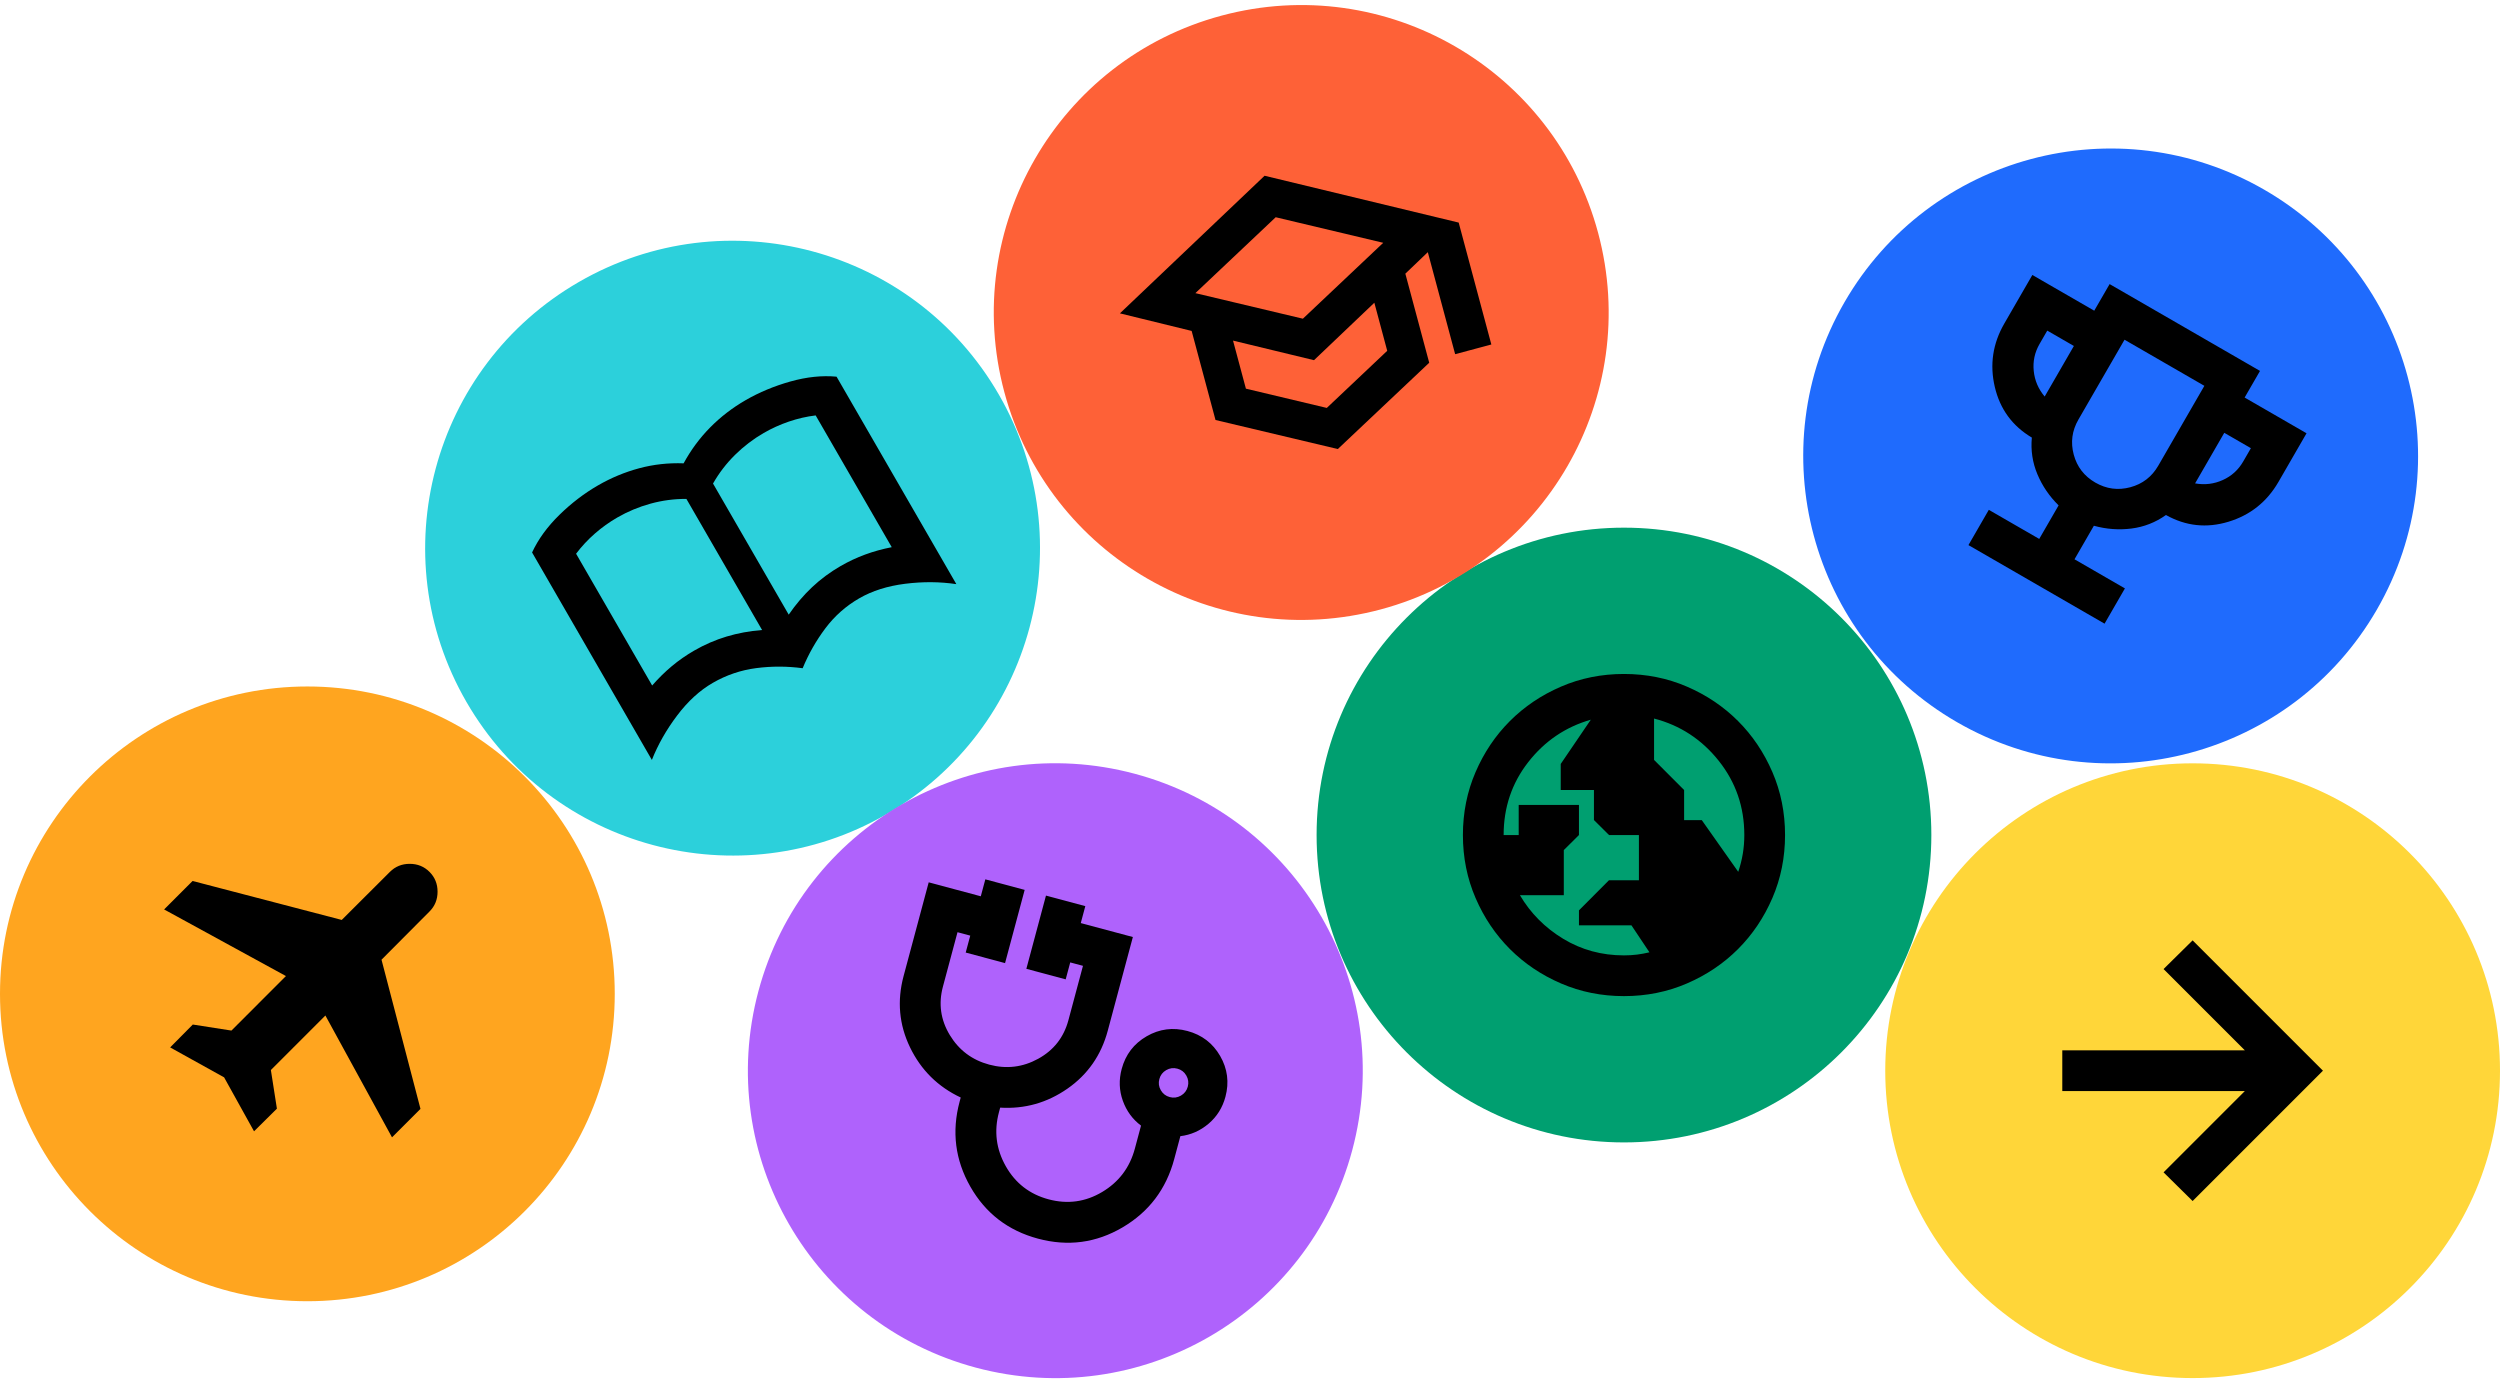 <svg width="488" height="270" viewBox="0 0 488 270" fill="none" xmlns="http://www.w3.org/2000/svg">
<path d="M120 194C120 227.137 93.137 254 60 254C26.863 254 0 227.137 0 194C0 160.863 26.863 134 60 134C93.137 134 120 160.863 120 194Z" fill="#FFA51F"/>
<path d="M43.745 210.298L33.212 204.454L37.634 199.99L45.176 201.167L55.816 190.527L32.035 177.523L37.591 171.966L66.708 179.571L76.109 170.193C77.156 169.145 78.445 168.621 79.974 168.621C81.504 168.621 82.792 169.145 83.84 170.193C84.888 171.24 85.412 172.529 85.412 174.058C85.412 175.588 84.888 176.876 83.84 177.924L74.472 187.335L82.076 216.451L76.52 222.008L63.515 198.226L52.875 208.866L54.052 216.409L49.588 220.831L43.745 210.298Z" fill="black"/>
<path d="M488 209C488 242.137 461.137 269 428 269C394.863 269 368 242.137 368 209C368 175.863 394.863 149 428 149C461.137 149 488 175.863 488 209Z" fill="#FFD639"/>
<path d="M438.193 212.975H402.559V205.025H438.193L422.326 189.158L428 183.559L453.441 209L428 234.441L422.326 228.842L438.193 212.975Z" fill="black"/>
<path d="M377 163C377 196.137 350.137 223 317 223C283.863 223 257 196.137 257 163C257 129.863 283.863 103 317 103C350.137 103 377 129.863 377 163Z" fill="#009F70"/>
<path d="M316.996 186.491C317.875 186.491 318.716 186.441 319.521 186.341C320.326 186.241 321.143 186.091 321.973 185.891L318.459 180.628H308.212V177.703L314.064 171.831H319.915V163H314.085L311.138 160.071V154.212H304.654V149.122L310.527 140.484C305.588 141.901 301.517 144.661 298.314 148.764C295.11 152.868 293.509 157.613 293.509 163H296.449V157.123H308.212V163L305.254 165.937V174.746H296.691C298.763 178.261 301.58 181.097 305.141 183.255C308.703 185.413 312.654 186.491 316.996 186.491ZM339.304 170.181C339.696 169.031 339.991 167.862 340.191 166.673C340.391 165.485 340.491 164.261 340.491 163C340.491 157.523 338.827 152.693 335.499 148.512C332.171 144.33 327.963 141.579 322.873 140.259V148.336L328.739 154.21V160.085H332.186L339.304 170.181ZM317 194.442C312.624 194.442 308.526 193.618 304.707 191.969C300.888 190.321 297.566 188.085 294.74 185.26C291.915 182.435 289.679 179.112 288.031 175.293C286.383 171.474 285.559 167.376 285.559 163C285.559 158.624 286.383 154.526 288.031 150.707C289.679 146.888 291.915 143.566 294.74 140.741C297.566 137.915 300.888 135.679 304.707 134.031C308.526 132.383 312.624 131.559 317 131.559C321.376 131.559 325.474 132.383 329.293 134.031C333.112 135.679 336.434 137.915 339.26 140.741C342.085 143.566 344.321 146.888 345.969 150.707C347.617 154.526 348.441 158.624 348.441 163C348.441 167.376 347.617 171.474 345.969 175.293C344.321 179.112 342.085 182.435 339.26 185.26C336.434 188.085 333.112 190.321 329.293 191.969C325.474 193.617 321.376 194.442 317 194.442Z" fill="black"/>
<path d="M311.956 45.471C320.532 77.479 301.537 110.379 269.529 118.956C237.521 127.532 204.621 108.537 196.044 76.529C187.468 44.521 206.463 11.621 238.471 3.045C270.479 -5.532 303.379 13.463 311.956 45.471Z" fill="#FE6137"/>
<path d="M261.142 87.653L237.268 81.985L232.609 64.598L218.607 61.166L246.847 34.306L284.734 43.448L291.11 67.244L284.045 69.137L278.709 49.224L274.324 53.421L278.983 70.808L261.142 87.653ZM254.324 62.21L270.005 47.394L249.017 42.404L233.336 57.22L254.324 62.21ZM258.991 79.628L270.786 68.477L268.272 59.094L256.494 70.308L240.687 66.485L243.201 75.868L258.991 79.628Z" fill="black"/>
<path d="M194.962 77C211.53 105.698 201.698 142.393 173 158.962C144.303 175.53 107.607 165.698 91.039 137C74.47 108.303 84.302 71.607 113 55.039C141.698 38.47 178.393 48.303 194.962 77Z" fill="#2CD0DB"/>
<path d="M135.495 127.001C137.53 125.826 139.642 124.91 141.832 124.252C144.021 123.594 146.331 123.17 148.761 122.979L133.986 97.388C131.611 97.374 129.277 97.682 126.985 98.312C124.694 98.942 122.53 99.845 120.495 101.02C118.936 101.92 117.476 102.965 116.113 104.156C114.751 105.347 113.531 106.658 112.452 108.089L127.302 133.81C128.517 132.415 129.797 131.157 131.141 130.034C132.485 128.912 133.936 127.901 135.495 127.001ZM153.957 119.979C155.338 117.97 156.86 116.181 158.524 114.614C160.189 113.047 162.039 111.676 164.074 110.501C165.633 109.601 167.234 108.85 168.878 108.247C170.522 107.644 172.252 107.165 174.067 106.81L159.217 81.089C157.438 81.308 155.693 81.709 153.98 82.294C152.268 82.878 150.633 83.62 149.074 84.52C147.039 85.695 145.175 87.118 143.483 88.787C141.791 90.457 140.358 92.324 139.182 94.388L153.957 119.979ZM156.679 130.438C153.64 130.031 150.617 130.024 147.611 130.417C144.605 130.81 141.778 131.77 139.131 133.299C136.598 134.761 134.284 136.878 132.189 139.651C130.093 142.423 128.445 145.319 127.245 148.339L103.862 107.84C105.069 105.248 106.843 102.806 109.184 100.515C111.525 98.224 114.039 96.302 116.728 94.749C119.288 93.271 121.97 92.156 124.772 91.404C127.575 90.652 130.465 90.332 133.441 90.443C134.871 87.82 136.603 85.481 138.636 83.424C140.669 81.368 142.966 79.6 145.527 78.122C148.215 76.57 151.143 75.35 154.31 74.461C157.477 73.573 160.473 73.261 163.296 73.526L186.679 114.025C183.481 113.544 180.156 113.519 176.701 113.951C173.247 114.383 170.249 115.332 167.71 116.799C165.112 118.299 162.913 120.248 161.113 122.646C159.314 125.044 157.836 127.642 156.679 130.438Z" fill="black"/>
<path d="M263.956 224.529C255.379 256.537 222.479 275.532 190.471 266.956C158.463 258.379 139.468 225.479 148.044 193.471C156.621 161.463 189.521 142.468 221.529 151.045C253.537 159.621 272.532 192.521 263.956 224.529Z" fill="#AF62FC"/>
<path d="M202.62 241.786C196.776 240.22 192.373 236.834 189.409 231.627C186.446 226.42 185.749 220.891 187.316 215.04L187.532 214.234C183.085 212.142 179.789 208.882 177.645 204.455C175.5 200.028 175.079 195.382 176.383 190.518L181.283 172.23L191.451 174.955L192.337 171.647L200.016 173.705L196.186 187.999L188.507 185.941L189.393 182.634L186.905 181.967L184.062 192.576C183.164 195.927 183.609 199.08 185.396 202.036C187.183 204.992 189.753 206.919 193.104 207.817C196.455 208.715 199.644 208.331 202.669 206.664C205.695 204.998 207.657 202.49 208.555 199.138L211.397 188.53L208.909 187.863L208.023 191.171L200.344 189.113L204.174 174.819L211.853 176.877L210.967 180.184L221.134 182.908L216.234 201.196C214.952 205.979 212.327 209.751 208.359 212.51C204.392 215.27 200.016 216.503 195.234 216.209L194.996 217.098C194.003 220.802 194.446 224.315 196.324 227.639C198.203 230.962 200.987 233.118 204.678 234.107C208.382 235.099 211.868 234.623 215.135 232.679C218.403 230.735 220.534 227.91 221.526 224.206L222.728 219.721C221.073 218.481 219.888 216.859 219.172 214.856C218.456 212.853 218.383 210.789 218.953 208.663C219.706 205.85 221.332 203.723 223.828 202.281C226.325 200.84 228.98 200.496 231.793 201.25C234.605 202.003 236.733 203.629 238.174 206.125C239.616 208.622 239.959 211.277 239.206 214.09C238.636 216.216 237.541 217.967 235.919 219.344C234.298 220.721 232.46 221.532 230.407 221.779L229.205 226.264C227.638 232.115 224.276 236.556 219.12 239.588C213.964 242.619 208.464 243.352 202.62 241.786ZM228.336 214.151C229.102 214.356 229.829 214.261 230.516 213.864C231.203 213.468 231.649 212.886 231.854 212.12C232.059 211.353 231.964 210.627 231.567 209.94C231.171 209.253 230.589 208.807 229.823 208.601C229.056 208.396 228.33 208.492 227.643 208.888C226.956 209.285 226.51 209.866 226.304 210.633C226.099 211.399 226.194 212.126 226.591 212.813C226.988 213.5 227.569 213.946 228.336 214.151Z" fill="black"/>
<path d="M463.962 119C447.393 147.698 410.698 157.53 382 140.962C353.303 124.393 343.47 87.698 360.039 59C376.607 30.303 413.303 20.47 442 37.039C470.698 53.607 480.53 90.303 463.962 119Z" fill="#1F6BFD"/>
<path d="M384.241 106.402L388.216 99.517L398.058 105.199L401.839 98.65C400.034 96.876 398.654 94.848 397.699 92.569C396.743 90.289 396.383 87.905 396.617 85.416C392.809 83.155 390.397 79.856 389.382 75.518C388.367 71.181 388.986 67.061 391.24 63.158L396.715 53.675L408.796 60.65L411.796 55.454L441.154 72.404L438.154 77.6L450.236 84.575L444.761 94.058C442.507 97.961 439.249 100.557 434.985 101.847C430.721 103.137 426.658 102.698 422.795 100.531C420.758 101.978 418.513 102.857 416.061 103.17C413.608 103.482 411.163 103.301 408.724 102.626L404.943 109.174L414.784 114.856L410.809 121.741L384.241 106.402ZM399.121 77.407L404.821 67.535L399.625 64.535L398.125 67.133C397.175 68.778 396.795 70.536 396.985 72.407C397.175 74.278 397.887 75.945 399.121 77.407ZM409 94.196C411.165 95.446 413.443 95.751 415.833 95.111C418.224 94.47 420.044 93.067 421.294 90.902L430.294 75.314L414.706 66.314L405.706 81.902C404.456 84.067 404.151 86.345 404.792 88.736C405.432 91.126 406.835 92.946 409 94.196ZM428.479 94.358C430.363 94.695 432.163 94.478 433.878 93.707C435.593 92.936 436.925 91.728 437.875 90.083L439.375 87.485L434.179 84.485L428.479 94.358Z" fill="black"/>
</svg>
